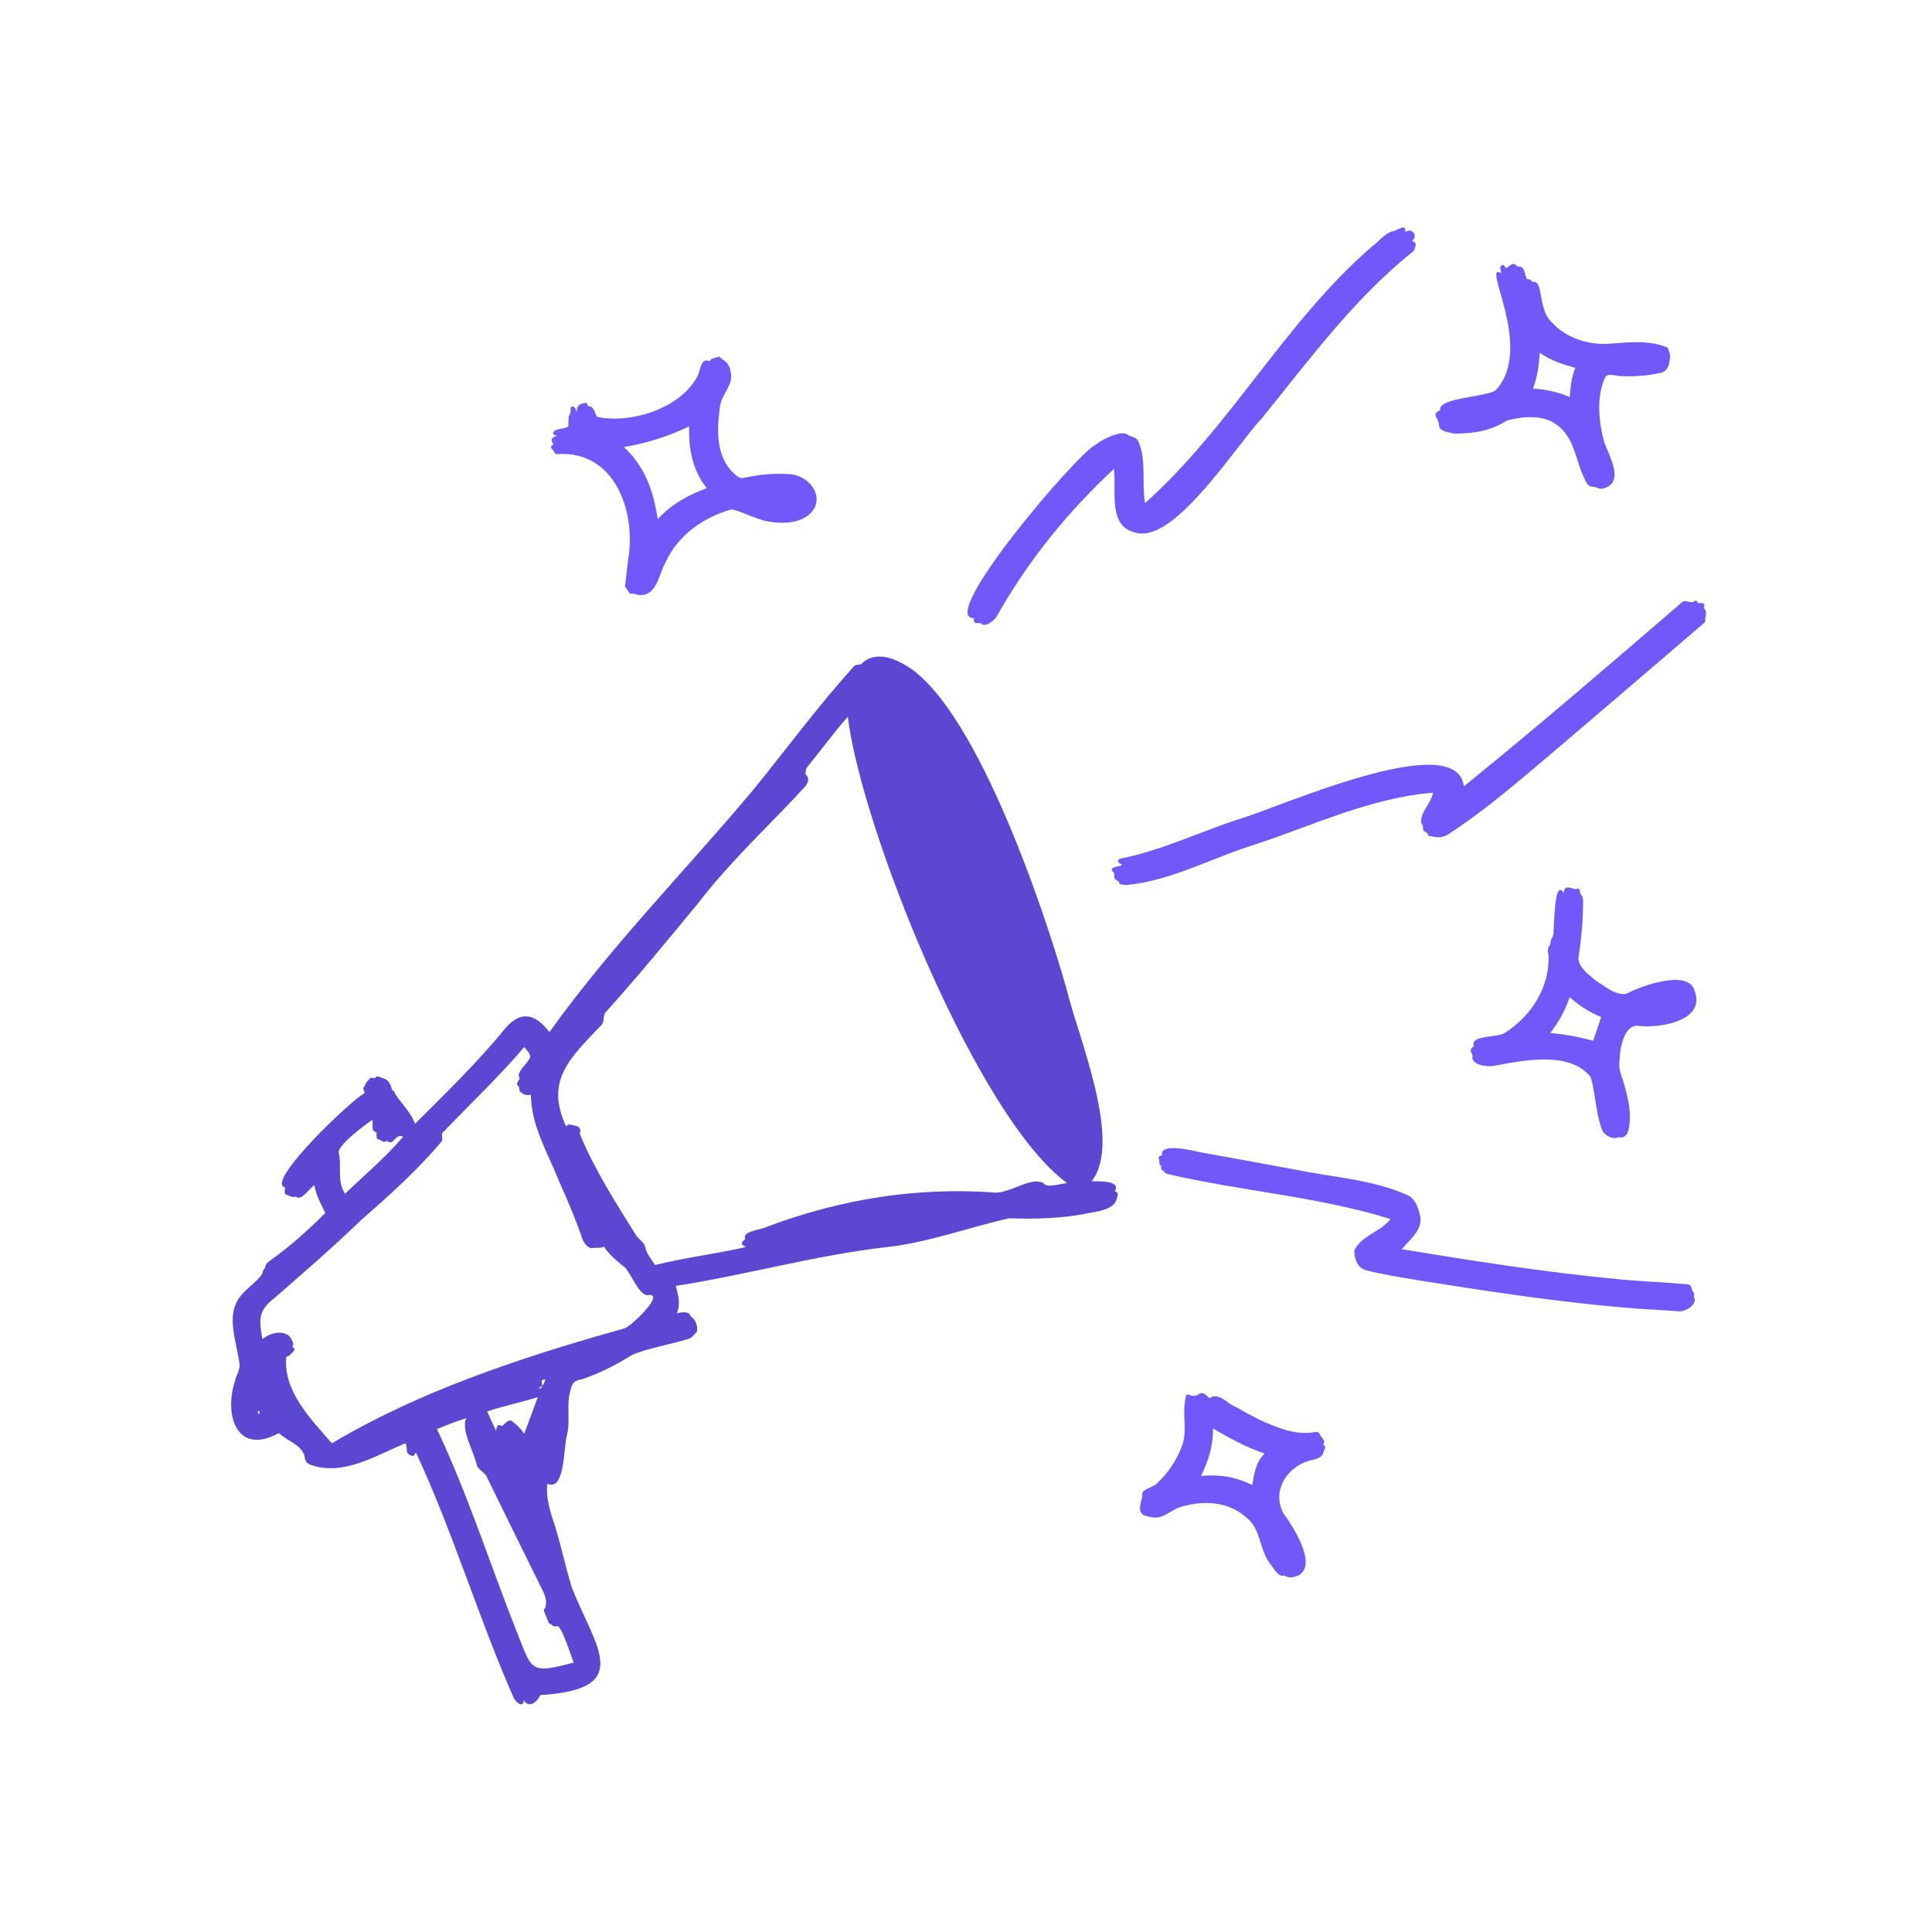 <svg xmlns="http://www.w3.org/2000/svg" xmlns:xlink="http://www.w3.org/1999/xlink" width="500" zoomAndPan="magnify" viewBox="0 0 375 375" height="500" preserveAspectRatio="xMidYMid meet" version="1.0"><defs><clipPath id="aac54bdfa9"><path d="M 215 116 L 331.441 116 L 331.441 172 L 215 172 Z M 215 116 " clip-rule="nonzero"/></clipPath></defs><path fill="#5c47d3" d="M 63.133 235.445 C 62.305 233.641 61.332 232.031 61.023 230.035 C 60.117 230.598 58.535 233.113 57.512 232.32 C 57.48 232.289 57.418 232.242 57.383 232.254 C 56.773 232.477 56.293 232.145 55.758 231.949 C 54.969 231.812 55.375 231.02 55.277 230.457 C 51.438 229.391 68.531 213.18 70.777 212.188 C 70.699 211.844 70.492 211.492 70.508 211.195 C 70.828 210.781 70.973 210.273 71.277 209.863 C 71.887 209.492 71.621 208.965 72.723 209.309 C 73.152 208.598 73.719 209.109 74.199 209.23 C 75.383 209.488 75.863 210.48 76.086 211.562 C 76.562 211.734 76.621 212.223 76.871 212.566 C 78.109 214.441 79.801 215.965 80.559 218.133 C 86.531 212.172 92.66 206.234 98.008 199.676 C 101.094 196.043 103.855 196.734 106.656 200.32 C 118.574 183.652 132.957 169.09 146.094 153.445 C 152.582 145.488 158.656 137.184 165.547 129.566 C 166.121 128.645 166.859 129.422 167.52 128.551 C 169.582 126.797 172.555 127.375 174.75 128.586 C 188.789 135.105 202.746 176.762 207.023 191.977 C 209.172 201.031 217.996 221.602 211.879 229.273 C 213.074 229.324 217.656 229.059 216.402 231.199 C 217.02 231.566 217.016 231.566 216.871 232.266 C 216.531 235.004 212.703 235.102 210.598 235.613 C 205.727 236.52 200.801 236.641 195.867 236.469 C 188.043 238.234 180.395 241.105 172.324 242.039 C 158.449 243.594 144.984 247.453 131.188 249.586 C 131.613 251.34 132.152 253.043 131.395 254.883 C 132.242 254.75 133.195 254.527 133.852 255.031 C 133.887 255.477 134.277 255.582 134.5 255.844 C 135.211 256.59 135.457 257.652 135.23 258.609 C 134.672 258.988 134.379 259.676 133.641 259.863 C 130.039 261.012 126.195 261.539 122.715 262.977 C 119.613 264.914 116.379 266.582 112.902 267.73 C 111.555 267.93 111.016 268.453 110.758 269.789 C 109.84 272.602 110.809 275.75 110.012 278.676 C 109.383 280.773 109.707 289.586 106.238 287.984 C 105.957 290.16 106.504 292.309 107.129 294.395 C 108.738 298.949 109.594 303.73 111.055 308.309 C 115.656 319.855 123.086 327.898 104.883 329.012 C 104.32 330.32 102.664 331.723 101.66 330.004 C 101.621 331.793 99.824 330.164 99.59 329.277 C 92.762 313.715 87.895 297.32 80.734 281.93 C 80.25 282.535 80.398 282.867 79.566 282.402 C 78.559 281.996 79.227 280.984 78.684 280.141 C 72.922 282.516 66.492 286.656 60.121 284.258 C 59.59 283.996 59.227 283.602 59.172 282.957 C 58.773 280.406 55.77 279.793 54.145 278.16 C 46.035 282.613 43.457 274.816 45.574 268.145 C 45.77 267.023 46.598 266.012 46.5 264.863 C 46.016 260.656 43.676 255.285 46.645 251.645 C 47.539 250.238 50.922 248.078 51.031 246.758 C 50.988 246.527 51.379 246.246 51.453 246.059 C 51.512 245.211 52.207 244.879 52.754 244.441 C 56.5 241.754 59.883 238.688 63.133 235.445 Z M 105.215 268.969 C 105.625 268.672 105.711 268.223 105.832 267.73 C 104.719 267.902 105.312 268.246 105.23 268.992 C 104.984 269.152 104.73 269.312 104.445 269.5 C 105.172 269.438 105.172 269.438 105.215 268.969 Z M 144.672 240.484 C 143.863 238.977 147.848 238.68 148.762 238.152 C 163.113 232.754 178.004 230.332 193.316 231.496 C 196.066 231.363 198.508 229.469 201.242 229.297 C 201.707 229.473 202.301 229.324 202.625 229.766 C 203.41 230.609 205.949 229.73 207.125 229.633 C 189.723 216.992 167.262 161.047 164.555 139.129 C 161.777 142.258 159.27 145.734 156.594 148.996 C 156.387 149.324 156.398 149.938 156.34 150.273 C 158 151.77 155.34 153.406 154.488 154.613 C 148.02 161.418 141.184 167.91 135.453 175.375 C 129.578 182.508 123.707 189.648 117.52 196.52 C 116.891 197.395 117.531 198.363 116.496 199.195 C 110.715 205.336 105.719 209.688 109.879 218.621 C 110.355 217.973 110.879 218.391 111.492 218.461 C 112.461 218.566 112.832 219.129 112.547 220.086 C 115.199 226.688 119.551 233.484 123.477 239.805 C 124.043 240.629 125.059 241.09 125.266 242.16 C 125.535 243.445 126.48 244.426 127.129 245.539 C 133 244.098 138.961 243.371 144.844 242.039 C 143.691 241.543 143.758 241.242 144.672 240.484 Z M 117.223 241.965 C 116.434 242.371 115.594 242.09 114.754 242.281 C 113.969 242.125 113.418 241.305 113.078 240.566 C 111.777 236.754 110.207 233.043 108.551 229.363 C 106.359 223.812 103.121 218.609 103.047 212.516 C 102.371 212.559 101.648 212.621 101.211 212.031 C 100.824 211.922 100.77 211.676 100.805 211.328 C 100.824 211.172 100.758 210.941 100.652 210.863 C 99.992 210.375 100.656 209.82 100.902 209.293 C 99.98 208.23 102.309 206.547 102.75 205.504 C 103.328 204.762 102.199 203.855 101.746 203.242 C 96.879 208.965 91.398 214.125 86.215 219.559 C 85.258 220.242 86.262 221 85.609 221.68 C 80.914 227.238 75.48 232.105 70.016 236.887 C 64.621 242.109 58.922 247.023 53.262 251.953 C 50.008 254.5 50.297 256.145 50.926 259.945 C 52.465 258.547 55.879 257.848 56.738 260.293 C 56.855 260.656 57.113 261 56.699 261.316 C 56.922 261.617 57.418 261.824 57.016 262.227 C 56.578 262.66 56.246 263.254 55.566 263.32 C 54.91 270.012 60.363 275.477 64.422 280.148 C 81.059 270.211 100.473 263.711 119.344 258.363 C 121.652 257.754 121.676 257.773 123.461 256.148 C 124.227 255.52 128.562 251.242 125.953 251.344 C 124.227 251.895 122.504 247.238 121.363 246.07 C 119.832 244.82 118.352 243.684 117.223 241.965 Z M 111.352 322.688 C 110.91 321.719 108.93 315.137 108.059 315.652 C 107.375 315.891 107.09 315.223 106.566 315.113 C 106.246 314.336 105.93 313.551 105.602 312.777 C 105.398 312.312 105.938 312.129 105.906 311.734 C 106.297 309.965 105.117 308.449 104.441 306.918 C 101.137 300.219 97.82 293.531 94.559 286.809 C 94.145 285.703 92.887 285.422 92.551 284.398 C 92.062 281.918 89.387 277.504 90.504 275.258 C 88.516 275.887 86.676 276.609 84.816 277.387 C 90.785 290.004 95 303.305 100.164 316.371 C 103.34 324.18 102.594 325.074 111.352 322.688 Z M 78.254 220.633 C 76.688 219.852 76.367 222.645 75.125 221.418 C 74.391 222.035 73.898 221.086 73.238 221.102 C 73.027 220.832 73.102 220.117 73.09 219.754 C 71.887 219.645 72.539 218.297 72.25 217.352 C 70.613 218.539 66.148 221.785 65.715 223.555 C 66.406 226.285 65.32 229.203 66.973 231.707 C 70.777 228.047 74.797 224.695 78.254 220.633 Z M 104.383 271.191 C 101.035 272.215 97.715 272.914 94.562 273.957 C 95.199 275.352 95.645 276.41 96.293 277.734 C 96.449 276.566 96.699 276.406 97.418 276.789 C 98.008 276.445 98.508 275.527 99.219 275.75 C 100.215 276.422 101.113 277.309 101.75 278.301 C 102.605 275.984 103.473 273.652 104.383 271.191 Z M 50.188 274.438 C 50.258 274.41 50.332 274.387 50.398 274.359 C 50.48 274.066 50.262 273.93 49.977 273.812 C 50.043 274.023 50.113 274.23 50.188 274.438 Z M 50.188 274.438 " fill-opacity="1" fill-rule="nonzero"/><path fill="#7258f9" d="M 272.77 45.086 C 274.051 44.004 275.363 45.863 274.059 46.785 C 274.387 46.844 274.695 47.078 274.793 47.289 C 274.688 47.918 274.676 48.648 274.031 49.004 C 262.727 58.098 254.086 69.902 245 81.094 C 240.008 86.367 228.211 105.172 220.711 103.457 C 214.883 102.379 216.746 95.391 216.219 91.012 C 207.219 99.363 199.387 109.059 193.379 119.785 C 192.789 120.535 191.148 121.977 190.371 120.934 C 189.574 121.008 188.781 121.031 189.066 119.98 C 181.629 120.176 209.332 87.641 212.805 86.23 C 213.867 85.289 217.34 83.645 218.625 84.211 C 219.289 84.852 220.426 84.652 220.93 85.609 C 222.602 89.383 221.559 93.641 222.254 97.648 C 238.805 82.887 249.426 62.453 266.273 47.867 C 267.613 46.949 268.723 45.281 270.305 44.902 C 271.156 44.828 273.02 43.137 272.77 45.086 Z M 272.77 45.086 " fill-opacity="1" fill-rule="nonzero"/><g clip-path="url(#aac54bdfa9)"><path fill="#7258f9" d="M 278.145 153.859 C 266.199 154.832 254.98 160.141 243.688 163.891 C 235.363 166.453 227.246 171 218.555 171.801 C 218.168 171.66 217.559 171.77 217.262 171.504 C 217.312 170.801 216.25 170.953 216.293 170.215 C 216.316 169.824 216.355 169.383 215.887 169.086 C 215.375 168.23 217.254 168.23 217.738 167.902 C 217.738 167.852 217.738 167.801 217.73 167.75 C 217.215 167.629 216.676 167.09 217.312 166.684 C 225.297 165.145 232.777 161.516 240.5 158.977 C 247.633 157.023 282.738 141.02 284.137 152.625 C 298.473 141.027 312.438 128.988 326.414 116.953 C 327.152 116.191 328.074 117.348 328.922 116.66 C 329.297 116.398 329.48 116.852 329.645 117.098 C 330.672 116.914 331.066 117.223 330.68 117.992 C 331.445 118.707 331.055 119.359 330.957 120.148 C 331.113 120.504 330.965 120.738 330.719 120.953 C 320.914 129.398 311.066 137.793 301.223 146.191 C 294.648 151.719 288.148 157.402 280.914 162.062 C 279.957 162.605 278.867 162.617 277.852 162.301 C 277.625 162.293 277.27 162.332 277.164 162.109 C 277.176 161.43 276.133 161.559 276.207 160.801 C 276.242 160.449 276.172 160.074 275.859 159.75 C 275.578 157.699 277.82 155.922 278.145 153.859 Z M 278.145 153.859 " fill-opacity="1" fill-rule="nonzero"/></g><path fill="#7258f9" d="M 137.688 70.125 C 138.008 69.535 138.52 69.551 139.062 69.379 C 139.586 69.148 139.625 69.168 140.039 69.609 C 141 70.199 141.613 70.863 141.793 71.992 C 142.57 74.773 139.871 76.57 139.719 79.188 C 139.121 83.465 138.973 88.504 142.301 91.75 C 142.922 92.305 143.559 93.012 144.48 92.73 C 147.227 92.141 150.008 91.836 152.816 92.02 C 156.164 91.906 159.742 95.254 158.074 98.641 C 156.523 101.32 152.801 101.738 149.949 101.348 C 147.117 101.066 144.66 99.457 142.012 98.863 C 136.543 100.379 131.535 103.922 129.164 109.195 C 127.824 111.508 127.586 115.535 124.215 115.52 C 123.598 115.473 122.996 115.137 122.324 115.227 C 122.25 115.238 122.102 115.078 122.074 114.969 C 121.848 114.363 121.094 114.094 121.379 113.316 C 121.574 111.609 121.77 109.902 121.988 108.199 C 123.379 98.898 119.184 87.461 108.238 88.133 C 107.594 88.242 107.645 87.629 107.293 87.285 C 106.711 86.91 106.922 86.602 107.41 86.25 C 106.863 85.367 106.949 84.938 108.148 84.543 C 107.797 84.422 107.367 84.504 107.363 84.016 C 107.73 83.035 109.488 83.402 110.305 82.75 C 110.355 82.094 110.309 81.367 110.414 80.727 C 110.762 80.324 110.77 79.859 110.738 79.367 C 110.82 78.352 111.875 79.145 111.828 79.812 C 111.887 79.809 111.949 79.809 112.008 79.801 C 111.863 78.668 112.578 78.402 113.52 78.215 C 113.926 78.047 114.012 78.523 114.141 78.809 C 115.371 78.879 115.312 80.004 115.906 80.914 C 122.516 82.332 132.266 79.199 135.434 72.906 C 135.898 71.906 136.082 69.293 137.688 70.125 Z M 127.656 100.773 C 130.355 97.832 133.617 96.074 137.188 94.742 C 134.426 91.371 133.613 87.027 133.773 82.766 C 129.645 84.734 125.605 86.004 121.105 86.781 C 125.191 90.547 126.855 95.352 127.656 100.773 Z M 127.656 100.773 " fill-opacity="1" fill-rule="nonzero"/><path fill="#7258f9" d="M 272.086 242.477 C 285.941 244.734 299.824 246.941 313.812 248.262 C 318.383 248.734 322.984 248.855 327.555 249.293 C 328.406 249.262 328.223 250.312 328.695 250.805 C 328.992 251.117 328.734 251.465 328.797 251.785 C 329.652 253.121 326.965 254.812 325.668 254.508 C 322.16 254.25 318.645 254.098 315.145 253.793 C 301.746 252.637 288.441 250.594 275.164 248.484 C 271.855 247.906 268.516 247.422 265.27 246.574 C 263.492 246.195 262.867 244.305 262.867 242.715 C 264.242 239.809 267.926 239.145 269.914 236.621 C 255.934 232.266 241 231.215 226.707 227.895 C 226.129 227.793 225.863 227.266 225.43 226.98 C 225.297 226.883 225.395 226.406 225.383 226.281 C 224.93 226.031 225.078 225.59 224.992 225.215 C 224.828 224.473 224.805 224.473 225.562 224.227 C 225.066 221.668 231.785 223.395 233.09 223.676 C 239.176 224.75 245.254 225.895 251.336 226.996 C 258.695 228.551 266.566 228.906 273.449 232.094 C 274.859 232.93 275.359 234.695 275.691 236.219 C 276.047 238.902 273.512 240.691 272.086 242.477 Z M 272.086 242.477 " fill-opacity="1" fill-rule="nonzero"/><path fill="#7258f9" d="M 279.555 79.586 C 278.977 77.098 289.434 77.062 290.48 75.566 C 297.762 67.305 287.348 50.648 291.387 53.027 C 291.359 52.488 290.922 51.824 291.484 51.504 C 291.977 51.289 292.039 51.754 292.305 52.035 C 293.215 51.617 293.699 50.621 294.547 51.766 C 295.98 51.48 295.875 53.234 296.367 54.168 C 296.816 54.18 297.234 54.277 297.414 54.738 C 299.723 54.094 298.348 60.09 301.289 62.637 C 304.066 65.75 308.77 67.102 312.832 66.684 C 316.227 66.422 319.844 66.055 323.07 67.234 C 323.512 67.359 323.906 67.504 323.887 68.09 C 323.988 68.383 324.211 68.715 324.16 69.059 C 324.137 70.504 323.789 72.223 322.09 72.41 C 319.695 72.918 317.27 73.141 314.82 72.992 C 313.766 73.129 312.207 72.207 311.527 73.289 C 309.824 77.113 310.309 81.859 311.371 85.805 C 312.312 88.461 315.469 93.625 311.234 94.801 C 310.406 95.109 309.902 94.445 309.117 94.469 C 307.91 94.449 307.641 92.906 307.152 92.055 C 305.758 88.676 305.391 84.777 302.188 82.473 C 299.566 80.422 295.469 80.801 292.453 81.641 C 289.336 83.68 285.84 84.176 282.223 84.16 C 281.121 83.84 279.234 83.832 279.285 82.289 C 279.125 81.07 277.754 80.422 279.555 79.586 Z M 297.551 75.426 C 300.129 75.57 302.301 76.082 304.691 77.062 C 304.828 75.125 305.02 73.242 305.766 71.391 C 303.344 70.727 301.02 69.992 298.863 68.48 C 298.715 70.961 298.398 73.254 297.551 75.426 Z M 297.551 75.426 " fill-opacity="1" fill-rule="nonzero"/><path fill="#7258f9" d="M 303.535 173.344 C 303.633 171.676 304.688 172.383 305.879 172.59 C 306.434 172.348 306.562 172.41 306.688 173.117 C 306.715 173.289 306.727 173.512 306.836 173.621 C 307.359 174.137 307.289 174.789 307.277 175.414 C 307.238 178.965 306.922 182.488 306.359 185.992 C 306.457 187.84 308.395 189.152 309.676 190.305 C 311.445 191.352 313.625 193.363 315.758 192.859 C 318.48 191.371 327.719 188.074 328.883 192.23 C 331.281 198.25 321.918 199.688 317.738 199.086 C 315.578 199.148 314.84 202.152 314.508 203.898 C 314.438 205.32 314.094 206.855 314.535 208.242 C 315.703 211.746 317.133 216.457 315.875 219.996 C 315.457 220.633 314.941 220.949 314.164 220.719 C 313.051 221.281 311.344 220.41 310.945 219.238 C 309.691 215.961 309.73 212.348 308.75 209.051 C 304.602 203.832 295.355 205.891 289.684 206.93 C 288.316 206.988 286.215 206.84 285.754 205.375 C 286.172 204.355 284.633 204.109 286.121 203.016 C 285.141 200.84 291.051 201.449 292.148 200.43 C 297.23 197.223 300.887 191.48 300.559 185.367 C 300.422 184.703 300.324 183.992 300.859 183.391 C 300.953 183.273 300.922 183.047 300.953 182.875 C 301.039 182.152 301.637 181.688 301.527 180.93 C 301.672 180.012 301.664 170.176 303.535 173.344 Z M 309.234 202.004 C 309.73 200.531 310.254 198.988 310.793 197.402 C 308.539 196.512 306.543 195.207 304.664 193.543 C 303.816 196.133 302.559 198.371 300.914 200.492 C 303.84 200.777 306.441 201.254 309.234 202.004 Z M 309.234 202.004 " fill-opacity="1" fill-rule="nonzero"/><path fill="#7258f9" d="M 256.816 280.316 C 257.398 280.859 257.273 280.973 256.969 281.57 C 256.797 282.848 255.777 283.125 254.785 283.352 C 250.062 284.344 246.719 289.148 249.086 293.695 C 250.887 296.145 255.793 303.621 252.066 305.777 C 251.012 306.137 250.355 306.441 249.242 305.797 C 248.086 306.211 247.219 304.332 246.566 303.578 C 244.41 300.863 244.77 296.77 241.984 294.613 C 238.363 291.281 233.195 291.141 228.715 292.648 C 225.777 294.035 225.297 295.324 221.883 294.035 C 220.695 293.129 221.57 291.441 221.738 290.348 C 221.27 289.047 223.922 288.73 224.586 287.906 C 226.801 285.836 228.426 283.375 229.465 280.52 C 230.547 277.5 229.375 274.375 230.141 271.332 C 230.188 269.793 231.473 271.668 232.688 270.59 C 233.547 270.07 234.176 270.828 234.75 271.41 C 236.516 270.035 238.309 272.586 239.973 273.152 C 242.465 274.594 245 275.941 247.711 276.934 C 250.164 277.867 252.746 278.48 255.352 277.934 C 255.727 277.918 256.031 278.012 256.191 278.445 C 256.43 279.047 257.449 279.609 256.816 280.316 Z M 245.469 282.137 C 241.859 280.91 238.707 279.168 235.449 277.27 C 235.488 280.605 234.574 283.559 233.109 286.477 C 236.695 286.152 239.883 286.621 243.066 288.262 C 243.422 286 243.727 283.852 245.469 282.137 Z M 245.469 282.137 " fill-opacity="1" fill-rule="nonzero"/></svg>
